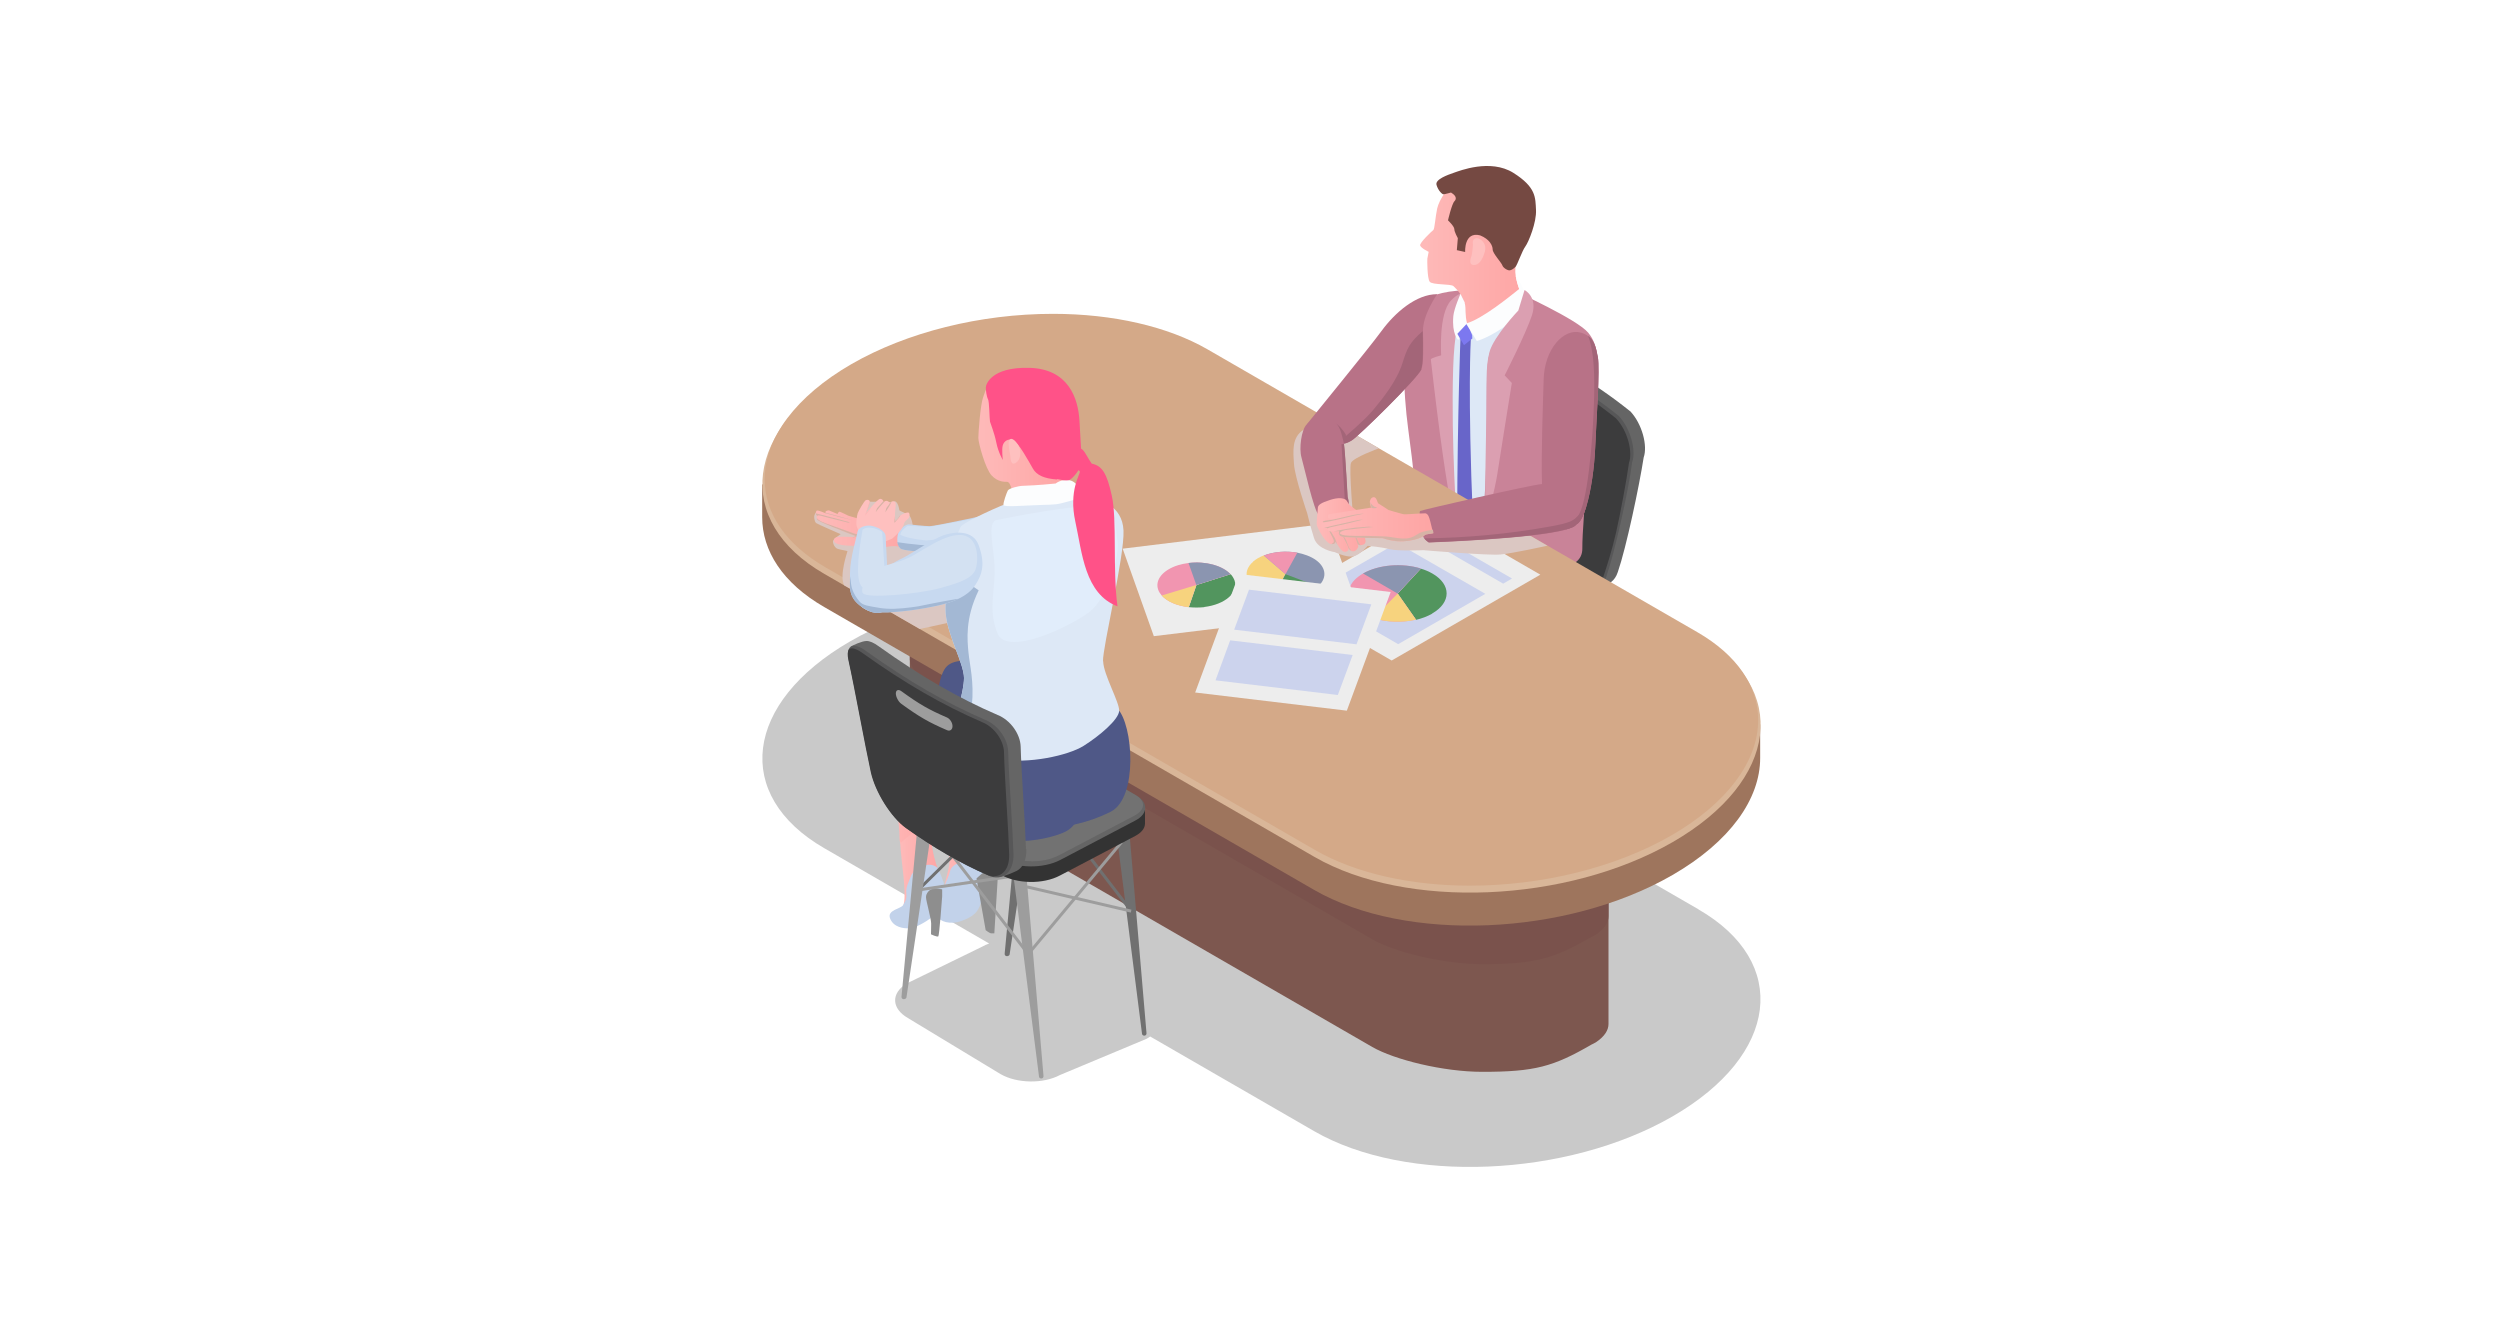 <?xml version="1.0" encoding="UTF-8"?>
<svg xmlns="http://www.w3.org/2000/svg" xmlns:xlink="http://www.w3.org/1999/xlink" viewBox="0 0 150 80">
  <defs>
    <style>
      .cls-1 {
        fill: #424747;
      }

      .cls-1, .cls-2, .cls-3, .cls-4, .cls-5, .cls-6, .cls-7, .cls-8, .cls-9, .cls-10, .cls-11, .cls-12, .cls-13, .cls-14, .cls-15, .cls-16, .cls-17, .cls-18, .cls-19, .cls-20, .cls-21, .cls-22, .cls-23, .cls-24, .cls-25, .cls-26, .cls-27, .cls-28, .cls-29, .cls-30, .cls-31, .cls-32, .cls-33, .cls-34, .cls-35, .cls-36, .cls-37, .cls-38, .cls-39, .cls-40, .cls-41, .cls-42, .cls-43, .cls-44, .cls-45, .cls-46, .cls-47, .cls-48, .cls-49, .cls-50, .cls-51, .cls-52, .cls-53, .cls-54, .cls-55, .cls-56, .cls-57, .cls-58, .cls-59 {
        stroke-width: 0px;
      }

      .cls-2 {
        fill: #333;
      }

      .cls-3 {
        fill: #d6b3a6;
      }

      .cls-3, .cls-4, .cls-57 {
        mix-blend-mode: multiply;
      }

      .cls-4 {
        fill: #c9c9c9;
      }

      .cls-5 {
        fill: #575758;
      }

      .cls-6 {
        fill: url(#_ÂÁ_Ï_ÌÌ_È_ËÂÌÚ_5);
      }

      .cls-7 {
        fill: #4f5887;
      }

      .cls-8 {
        fill: #7a524c;
      }

      .cls-9 {
        fill: #938dcb;
      }

      .cls-10 {
        fill: #754942;
      }

      .cls-11 {
        fill: #8e8e8e;
      }

      .cls-12 {
        fill: #f195b0;
      }

      .cls-13 {
        fill: #3c3c3d;
      }

      .cls-14 {
        fill: #f7d37e;
      }

      .cls-15 {
        fill: #ccd3ed;
      }

      .cls-16 {
        fill: #db9fb1;
      }

      .cls-17 {
        fill: #656565;
      }

      .cls-18 {
        fill: #52955e;
      }

      .cls-19 {
        fill: #4d4c8c;
      }

      .cls-20 {
        fill: #485455;
      }

      .cls-21 {
        fill: #d3e1f2;
      }

      .cls-22 {
        fill: #ff5288;
      }

      .cls-23 {
        fill: #d9b698;
      }

      .cls-24 {
        fill: #dde8f6;
      }

      .cls-25 {
        fill: #525d5e;
      }

      .cls-26 {
        fill: url(#_ÂÁ_Ï_ÌÌ_È_ËÂÌÚ_5-9);
      }

      .cls-27 {
        fill: url(#_ÂÁ_Ï_ÌÌ_È_ËÂÌÚ_5-8);
      }

      .cls-28 {
        fill: url(#_ÂÁ_Ï_ÌÌ_È_ËÂÌÚ_5-7);
      }

      .cls-29 {
        fill: url(#_ÂÁ_Ï_ÌÌ_È_ËÂÌÚ_5-5);
      }

      .cls-30 {
        fill: url(#_ÂÁ_Ï_ÌÌ_È_ËÂÌÚ_5-2);
      }

      .cls-31 {
        fill: url(#_ÂÁ_Ï_ÌÌ_È_ËÂÌÚ_5-3);
      }

      .cls-32 {
        fill: url(#_ÂÁ_Ï_ÌÌ_È_ËÂÌÚ_5-6);
      }

      .cls-33 {
        fill: url(#_ÂÁ_Ï_ÌÌ_È_ËÂÌÚ_5-4);
      }

      .cls-34 {
        fill: #c7d9f0;
      }

      .cls-35 {
        fill: url(#_ÂÁ_Ï_ÌÌ_È_ËÂÌÚ_5-10);
      }

      .cls-36 {
        fill: url(#_ÂÁ_Ï_ÌÌ_È_ËÂÌÚ_5-11);
      }

      .cls-37 {
        fill: #ededed;
      }

      .cls-38 {
        fill: #788182;
      }

      .cls-39 {
        fill: #626b6c;
      }

      .cls-40 {
        fill: #6865c9;
      }

      .cls-41 {
        fill: #8b95b0;
      }

      .cls-42 {
        fill: #7c78f0;
      }

      .cls-43 {
        fill: #484848;
      }

      .cls-44 {
        fill: #727272;
      }

      .cls-45 {
        fill: #a36578;
      }

      .cls-46 {
        fill: #7d574f;
      }

      .cls-47 {
        fill: #9d9d9d;
      }

      .cls-48 {
        fill: #fec0bf;
      }

      .cls-49 {
        fill: #a3b8d4;
      }

      .cls-50 {
        fill: #807abe;
      }

      .cls-51 {
        fill: #9e755d;
      }

      .cls-52 {
        fill: #e1edfb;
      }

      .cls-53 {
        fill: #fcfdfe;
      }

      .cls-54 {
        fill: #c2d2ea;
      }

      .cls-55 {
        fill: #707070;
      }

      .cls-60 {
        isolation: isolate;
      }

      .cls-56 {
        fill: #c98398;
      }

      .cls-57 {
        fill: #dbc7c2;
      }

      .cls-58 {
        fill: #b87287;
      }

      .cls-59 {
        fill: #d4a988;
      }
    </style>
    <linearGradient id="_ÂÁ_Ï_ÌÌ_È_ËÂÌÚ_5" data-name="¡ÂÁ˚ÏˇÌÌ˚È „‡‰ËÂÌÚ 5" x1="85.21" y1="15.27" x2="91.73" y2="15.27" gradientUnits="userSpaceOnUse">
      <stop offset=".05" stop-color="#feb9b8"/>
      <stop offset=".99" stop-color="#fea5a4"/>
    </linearGradient>
    <linearGradient id="_ÂÁ_Ï_ÌÌ_È_ËÂÌÚ_5-2" data-name="¡ÂÁ˚ÏˇÌÌ˚È „‡‰ËÂÌÚ 5" x1="-856.61" y1="46.2" x2="-853.72" y2="46.2" gradientTransform="translate(909.71)" xlink:href="#_ÂÁ_Ï_ÌÌ_È_ËÂÌÚ_5"/>
    <linearGradient id="_ÂÁ_Ï_ÌÌ_È_ËÂÌÚ_5-3" data-name="¡ÂÁ˚ÏˇÌÌ˚È „‡‰ËÂÌÚ 5" x1="-855.71" y1="51.89" x2="-853.37" y2="51.89" gradientTransform="translate(909.71)" xlink:href="#_ÂÁ_Ï_ÌÌ_È_ËÂÌÚ_5"/>
    <linearGradient id="_ÂÁ_Ï_ÌÌ_È_ËÂÌÚ_5-4" data-name="¡ÂÁ˚ÏˇÌÌ˚È „‡‰ËÂÌÚ 5" x1="-853.19" y1="48.86" x2="-850.63" y2="48.86" gradientTransform="translate(909.71)" xlink:href="#_ÂÁ_Ï_ÌÌ_È_ËÂÌÚ_5"/>
    <linearGradient id="_ÂÁ_Ï_ÌÌ_È_ËÂÌÚ_5-5" data-name="¡ÂÁ˚ÏˇÌÌ˚È „‡‰ËÂÌÚ 5" x1="-860.75" y1="31.79" x2="-854.78" y2="31.79" gradientTransform="translate(909.71)" xlink:href="#_ÂÁ_Ï_ÌÌ_È_ËÂÌÚ_5"/>
    <linearGradient id="_ÂÁ_Ï_ÌÌ_È_ËÂÌÚ_5-6" data-name="¡ÂÁ˚ÏˇÌÌ˚È „‡‰ËÂÌÚ 5" x1="-851.01" y1="26.33" x2="-845.41" y2="26.33" gradientTransform="translate(909.71)" xlink:href="#_ÂÁ_Ï_ÌÌ_È_ËÂÌÚ_5"/>
    <linearGradient id="_ÂÁ_Ï_ÌÌ_È_ËÂÌÚ_5-7" data-name="¡ÂÁ˚ÏˇÌÌ˚È „‡‰ËÂÌÚ 5" x1="-857.81" y1="30.51" x2="-857.43" y2="30.51" gradientTransform="translate(909.71)" xlink:href="#_ÂÁ_Ï_ÌÌ_È_ËÂÌÚ_5"/>
    <linearGradient id="_ÂÁ_Ï_ÌÌ_È_ËÂÌÚ_5-8" data-name="¡ÂÁ˚ÏˇÌÌ˚È „‡‰ËÂÌÚ 5" x1="-856.71" y1="30.09" x2="-856.71" y2="30.09" gradientTransform="translate(909.71)" xlink:href="#_ÂÁ_Ï_ÌÌ_È_ËÂÌÚ_5"/>
    <linearGradient id="_ÂÁ_Ï_ÌÌ_È_ËÂÌÚ_5-9" data-name="¡ÂÁ˚ÏˇÌÌ˚È „‡‰ËÂÌÚ 5" x1="-856.02" y1="30.86" x2="-856.01" y2="30.86" gradientTransform="translate(909.71)" xlink:href="#_ÂÁ_Ï_ÌÌ_È_ËÂÌÚ_5"/>
    <linearGradient id="_ÂÁ_Ï_ÌÌ_È_ËÂÌÚ_5-10" data-name="¡ÂÁ˚ÏˇÌÌ˚È „‡‰ËÂÌÚ 5" x1="79" y1="31.51" x2="81.91" y2="31.51" xlink:href="#_ÂÁ_Ï_ÌÌ_È_ËÂÌÚ_5"/>
    <linearGradient id="_ÂÁ_Ï_ÌÌ_È_ËÂÌÚ_5-11" data-name="¡ÂÁ˚ÏˇÌÌ˚È „‡‰ËÂÌÚ 5" x1="79.31" y1="31.15" x2="86.02" y2="31.15" xlink:href="#_ÂÁ_Ï_ÌÌ_È_ËÂÌÚ_5"/>
  </defs>
  <g class="cls-60">
    <g id="Calque_1" data-name="Calque 1">
      <g>
        <g>
          <path class="cls-4" d="M89.87,44.92l5.57,3.37c.98.56,1.02,1.47.09,2.06l-4.55,2.22c-.68.43-1.85.44-2.56.03l-7.36-4.08c-.72-.41-.69-1.09.05-1.48l5.19-2.17c1.02-.53,2.59-.51,3.56.05Z"/>
          <g>
            <g>
              <path class="cls-17" d="M97.79,24.66c-2.31-1.85-4.71-3.21-7.47-4.31-.14-.02-.27-.02-.39,0h0s-.03,0-.04,0c0,0-.01,0-.02,0-.5.09-.95.34-1.22.58-.04.03.03.25.18.62-.01.08-.02.15-.02.23-.02,1.71-.08,5.99-.11,7.7-.02,1.15.68,2.06,1.61,2.3,1.62.7,3.2,1.71,4.68,2.7.34.56.58.89.66.88.4-.07.81-.31.96-.4,0,0,.01,0,.02-.01.02-.02.04-.03.04-.03h0c.17-.13.31-.32.4-.6.5-1.44,1.29-5.18,1.55-6.87.25-.7-.09-2.02-.81-2.78Z"/>
              <g>
                <path class="cls-5" d="M94.36,34.81c-1.5-1-3.1-2.02-4.73-2.73-.93-.24-1.63-1.15-1.61-2.3.03-1.71.1-5.98.11-7.7,0-.84.69-1.57,1.52-1.44,2.77,1.11,5.16,2.46,7.47,4.31.72.76,1.06,2.08.81,2.78-.21,1.69-1.05,5.43-1.55,6.87-.33.97-1.19.98-2.02.2Z"/>
                <path class="cls-13" d="M95.37,35.32c-.32,0-.69-.19-1.06-.53h0s0-.01,0-.01c-1.5-1-3.11-2.03-4.75-2.74h0s0,0,0,0c-.92-.24-1.55-1.14-1.53-2.19.01-.81.08-1.9.14-3.06.07-1.25-.04-3.74-.03-4.64,0-.74.55-1.35,1.22-1.35.05,0,.11,0,.17.01,2.84,1.14,5.2,2.5,7.43,4.29.72.77,1.01,2.04.78,2.67-.14,1.02-.52,3.07-.78,4.2-.24,1.04-.54,1.99-.77,2.67-.16.45-.43.69-.79.69Z"/>
              </g>
              <path class="cls-47" d="M94.97,25.54c-1.1-.76-1.65-1.08-2.75-1.59-.18-.08-.33-.32-.33-.53h0c0-.21.15-.32.33-.23,1.1.51,1.65.83,2.75,1.59.18.13.33.41.33.62h0c0,.21-.15.27-.33.15Z"/>
            </g>
            <g>
              <path class="cls-55" d="M87.72,45.19h-.04c-.08,0-.14-.07-.13-.15l1.03-10.96.84.49-1.57,10.5c0,.07-.07.11-.13.11Z"/>
              <path class="cls-55" d="M95.94,49.96h0c.08,0,.14-.07.13-.15l-1.02-11.98-.84-.49,1.59,12.5c0,.07.07.12.13.12Z"/>
              <rect class="cls-55" x="88.46" y="38.11" width="6.13" height=".18" transform="translate(-4.56 13.61) rotate(-8.3)"/>
              <rect class="cls-55" x="92.03" y="33.57" width=".18" height="9.95" transform="translate(-4.4 64.14) rotate(-37.56)"/>
              <rect class="cls-55" x="85.61" y="35.03" width=".18" height="5.78" transform="translate(27.31 111.21) rotate(-75.33)"/>
              <rect class="cls-55" x="80.94" y="37.85" width="9.52" height=".18" transform="translate(-1.97 71.09) rotate(-44.59)"/>
              <path class="cls-47" d="M81.54,47.77h-.04c-.08,0-.14-.07-.13-.15l1.03-10.96.84.49-1.57,10.5c0,.07-.07.11-.13.11Z"/>
              <path class="cls-47" d="M89.76,52.53h0c.08,0,.14-.07.13-.15l-1.02-11.98-.84-.49,1.59,12.5c0,.07.07.12.13.12Z"/>
              <rect class="cls-47" x="82.27" y="40.69" width="6.13" height=".18" transform="translate(-4.99 12.75) rotate(-8.3)"/>
              <rect class="cls-47" x="85.84" y="36.15" width=".18" height="9.95" transform="translate(-7.26 60.91) rotate(-37.56)"/>
              <rect class="cls-47" x="91.93" y="38.55" width=".18" height="6.42" transform="translate(30.49 121.92) rotate(-76.9)"/>
              <rect class="cls-47" x="87.39" y="41.61" width="8.76" height=".18" transform="translate(.96 85.46) rotate(-50.17)"/>
            </g>
            <g>
              <path class="cls-19" d="M95.68,36.19l-.57-.04c-.06-.04-.12-.08-.19-.12l-5.15-2.97c-.98-.56-2.55-.59-3.56-.05l-4.31,2.27-.79-.05v.92h0c0,.26.17.52.52.73l6.7,3.87c.72.41,1.88.4,2.56-.03l4.13-2.61c.44-.28.65-.62.67-.97h0s0-.93,0-.93Z"/>
              <path class="cls-50" d="M89.76,32.12l5.15,2.97c.98.56,1.02,1.47.09,2.06l-4.13,2.61c-.68.43-1.85.44-2.56.03l-6.7-3.87c-.72-.41-.69-1.09.05-1.48l4.53-2.38c1.02-.53,2.59-.51,3.56.05Z"/>
              <path class="cls-9" d="M89.58,39.8c-.45,0-.87-.1-1.19-.28l-6.7-3.87c-.3-.17-.46-.39-.45-.61,0-.23.19-.45.5-.62l4.53-2.38c.45-.24,1.04-.37,1.66-.37.67,0,1.29.15,1.76.42l5.15,2.97c.44.25.68.58.69.92,0,.33-.21.64-.6.89l-4.13,2.61c-.31.2-.76.31-1.23.31Z"/>
            </g>
          </g>
        </g>
        <path class="cls-4" d="M101.91,54.56l-29.39-16.97c-5.51-3.18-15.15-2.78-21.51.89h0c-6.37,3.68-7.06,9.24-1.54,12.42l9.88,5.71c-.15.05-.29.12-.42.19l-4.55,2.22c-.93.59-.89,1.49.09,2.06l5.57,3.37c.98.56,2.55.59,3.56.05l5.19-2.17c.08-.04.15-.09.22-.14l9.84,5.68c5.51,3.18,15.15,2.78,21.51-.89,6.37-3.68,7.06-9.24,1.54-12.42Z"/>
        <g>
          <path class="cls-43" d="M76.46,50.56c-.37.26-.82.66-.77,1.12.06.46.18.77.91.91.73.15,1.19-.02,1.78-.26.59-.24,1.07-.73,1.2-.93s.55-.7.66-.78c.11-.08.34-.15.34-.15l.22.08s1.14-.4,1.51-.61c.37-.21.55-.72.51-.85s-.17-.43-.34-.48c-.17-.05-.8-.01-.8-.01l-5.24,1.94Z"/>
          <path class="cls-43" d="M85.62,50.83s.43.18.43.57.06.56.02.69c-.03.13-.43.53-.7.72-.26.19-.47.29-.47.29l-.24.06s-.77,1.2-1.3,1.58c-.54.38-1.27.77-2.29.73-1.02-.03-1.3-.14-1.66-.4s-.34-.42-.34-.42c0,0-.03-.28.17-.56.2-.28,1.26-.82,1.26-.82l5.1-2.42Z"/>
          <path class="cls-39" d="M78.9,48.05c-.57.51-2.49,2.08-2.7,2.36-.21.28-.39,1.15-.08,1.54.31.39,1.75.11,2.51-.26s1.14-1.15,1.45-1.34c.31-.18,2.02-.95,2.1-1.27.08-.32-.07-1.06-.2-1.38s-.87-.27-1.15-.23c-.27.05-1.53.22-1.94.58Z"/>
          <path class="cls-39" d="M82.89,49.79c-.46.21-.58.62-.8.91-.22.29-2.27,2.69-2.53,2.95-.25.26-.34.89.25,1.21.59.32,1.77.24,2.85-.19,1.07-.43,2.02-2,2.33-2.25.31-.25.86-.63.9-1.1s-.31-1.39-.33-1.53c-.02-.15-1.59-.22-1.59-.22l-1.09.22Z"/>
          <path class="cls-20" d="M88.49,34.16c-.4.68-1.33,1.1-2.44,2.01-1.91,1.55-5.11,2.3-5.3,3.01-.18.71.61,7.25.55,7.92-.01.15-.2.43-.56.59-.11.05-.24.09-.38.11-.61.09-1.75.2-2.12-.11-.37-.3-1.32-9.3-1.26-10.11.06-.81.66-1.32,1.27-1.8,1.63-1.3,5.56-4.07,7.98-5.13,0,0,1.22-1.16,2.16,1.34.4,1.05.39,1.68.1,2.17Z"/>
          <path class="cls-20" d="M94.47,34.86c-.12.76-.3,1.81-1.72,2.91-1.42,1.1-6.6,2.77-6.65,2.96-.05.18.15,1.87.09,2.93-.06,1.05-.67,6.11-.81,6.42-.05.12-.13.22-.24.3-.17.13-.44.22-.86.3-.69.12-2-.15-2.04-.69-.05-.53-.56-10.71.03-11.4.59-.69,4.54-3.54,4.54-3.54,0,0-.08-.31-.14-.67-.06-.37.41-1.71.72-2.42,0,0,3.87-.76,5.68-.6.45.04.78.13.88.31.5.9.64,2.44.52,3.2Z"/>
          <path class="cls-1" d="M84.9,51.6s.01-.07.02-.11v.07s-.02.02-.02.03Z"/>
          <path class="cls-1" d="M94.47,34.86c-.12.76-.3,1.81-1.72,2.91-1.42,1.1-6.6,2.77-6.65,2.96-.05.18.15,1.87.09,2.93-.06,1.05-.67,6.11-.81,6.42-.05.12-.13.22-.24.3.14-.65.27-1.31.29-1.95.04-.86.4-1.72.36-2.58-.03-.76.1-1.51.12-2.28.01-.55.22-1.3,0-1.83-.14-.33-.62-.6-.61-.95,1.64-.93,3.36-1.71,5.14-2.34.43-.15.86-.29,1.24-.54.34-.22.62-.51.89-.8.33-.35.65-.72.85-1.15.38-.8.33-1.72.22-2.6-.07-.55-.16-1.1-.28-1.64-.17-.08-.27-.21-.31-.37.45.04.78.13.88.31.5.9.64,2.44.52,3.2Z"/>
          <path class="cls-1" d="M88.49,34.16c-.4.68-1.33,1.1-2.44,2.01-1.91,1.55-5.11,2.3-5.3,3.01-.18.71.61,7.25.55,7.92-.01.15-.2.43-.56.59,0-.53,0-1.07,0-1.6,0-.04,0-.08.04-.1,0,0,.01,0,.02,0-.18-1.2-.35-2.4-.53-3.59-.09-.6-.24-1.22-.26-1.83-.02-.45-.1-.94-.04-1.39.04-.29.16-.59.38-.79.12-.1.25-.16.39-.23,1.94-.92,3.88-1.84,5.82-2.76.65-.31,1.32-.63,1.76-1.2.06-.01.12-.03.17-.04Z"/>
          <path class="cls-25" d="M86.43,31.98c-.32-.34-.53-.51-1.01-.48-.42.03-.83.15-1.22.32-.77.34-1.44.87-2.12,1.36-1.16.83-2.27,1.73-3.47,2.51-.38.25-.78.49-1.03.87-.25.38-.3.93.01,1.26.23.24.6.29.93.29.5,0,.99-.13,1.46-.3.59-.22,1.14-.54,1.68-.86,1.52-.88,3.05-1.77,4.45-2.84.43-.33.89-.78.81-1.32-.05-.32-.27-.57-.49-.8Z"/>
          <path class="cls-25" d="M90.43,34.12c-.7-.21-1.42.2-2.05.57-1.9,1.13-3.95,2.1-5.45,3.73-.25.27-.49.6-.44.96.05.32.34.57.65.66.32.09.65.05.97-.02,1.4-.28,2.69-.94,3.9-1.69,1.21-.75,2.37-1.58,3.63-2.25.27-.14.54-.28.77-.48.23-.2.41-.47.43-.77,0-.14-.02-.29-.11-.39-.06-.07-.15-.12-.23-.16-.89-.42-1.93-.5-2.87-.21l.79.06Z"/>
          <path class="cls-25" d="M77.99,36.99c-.61.34-.8,1.32-.62,2.84.19,1.52.8,7.14,1.29,7.6.48.46,1.71.23,1.8-.29.09-.52-.82-7.01-.79-7.8.03-.79.05-1.77-.3-2.1s-1.38-.25-1.38-.25Z"/>
          <path class="cls-25" d="M83.17,38.7c-.63.3-.67.85-.69,1.49-.02.64-.05,9.11,0,9.64s1.14.67,1.48.58c.34-.09.83-.08.87-.43.05-.35.74-6.25.62-7.65-.12-1.41-.6-1.84-.62-2.25s-.11-.81-.26-.94c-.15-.13-1.4-.44-1.4-.44Z"/>
          <path class="cls-38" d="M84.53,50.41h-.18s.06-1.03.35-3.26c.29-2.22.21-5.05.21-5.08.01-.16.13-1.51.37-1.85.13-.2,1.97-1.36,4.76-3.12,1.48-.93,2.87-1.81,3.06-1.97.22-.18.46-.72.35-2.23h.18c.09,1.26-.05,2.06-.41,2.37-.2.17-1.54,1.01-3.08,1.99-1.93,1.21-4.56,2.88-4.7,3.07-.18.26-.3,1.35-.33,1.75,0,.02.07,2.86-.21,5.09-.29,2.23-.35,3.23-.35,3.24Z"/>
          <path class="cls-38" d="M80.67,47.8s-.05-2.64-.67-8.18c-.05-.42.13-1.08.78-1.56.58-.43,4.28-1.9,4.43-1.96.34-.21,1.3-.83,1.45-1.06l.15.1c-.2.31-1.39,1.05-1.53,1.13-.05.02-3.84,1.53-4.41,1.94-.55.41-.75.99-.71,1.39.62,5.55.67,8.17.67,8.19h-.18Z"/>
          <path class="cls-3" d="M81.46,32.64l.04.15s0,.03-.03.07c0-.09-.01-.19-.02-.22Z"/>
          <path class="cls-24" d="M90.72,17.53c-1.63-.26-4.37.24-5.09.5s-1.22,1.37-1.27,2.47c-.05,1.1-.06,3.8.18,4.92.24,1.13.62,5.16.62,5.66s.99,1.2,3.86,1.43c2.87.23,4.88-.21,5.09-.71.21-.5-.17-6.25.12-7.42.29-1.17,1.42-3.58,1.08-4.18-.34-.6-4.3-2.64-4.3-2.64l-.3-.03Z"/>
          <path class="cls-40" d="M87.63,20.22s-.18,4.46-.2,10.76l.42.95.53-.64c-.33-7.75-.13-10.93-.13-10.93l-.62-.14Z"/>
          <path class="cls-56" d="M89.86,17.46c-4.07-.3-4.76.64-5.29,1.55-.53.91-.37,4.59-.08,6.72.29,2.14.59,4.77.49,5.05s-1.55,1.37-1.61,1.49c-.06.12,1.72-.15,2.58.21.87.36,1.17-1.39,1.12-3.18-.05-1.79-.72-9.32.72-9.87,1.44-.55,2.97-1.74,3.44-.98.47.75-.87,1.37-1.51,2.09-.64.72-.48,2.04-.53,6.09-.05,4.04-.33,5.8-.71,6.27-.38.47,1.61-.21,2.73.54,1.11.75,3.75,1.02,3.73-.54-.02-1.56.67-8.65.82-9.82.15-1.17.21-2.31-.47-3.12-.68-.81-4.35-2.47-4.35-2.47l-1.08-.03Z"/>
          <path class="cls-16" d="M88.28,17.65s-.46-.41-1.22.38c-.76.79-.59,3.29-.59,3.29,0,0-.63.16-.62.25,1.11,9.74,1.58,10.08,1.58,10.08,0,0-.38-5.03-.24-9.56.12-4.02,1.1-4.44,1.1-4.44Z"/>
          <g>
            <path class="cls-6" d="M87.9,10.68c-1.04.37-1.55,1.32-1.67,1.83-.11.51-.15,1.23-.23,1.29s-.84.77-.79.93c.05.16.51.38.51.38,0,0-.06.32-.08.41-.01.09-.01,1.17.14,1.38s1.28.12,1.43.27.62.56.68,1.22c.06.66-.06,1.08-.03,1.36.04.29,1.5-.06,2.36-.41.86-.35,1.29-1.02,1.03-1.73-.26-.71-.49-1.37-.2-2.04s.75-1.05.66-1.84c-.09-.79-3.83-3.07-3.83-3.07Z"/>
            <path class="cls-48" d="M88.37,14.65c-.04-.36.2-.4.36-.33.16.06.49.32.36.78s-.35.82-.67.8c-.32-.02-.18-.4-.13-.54.05-.15.09-.7.09-.7Z"/>
            <path class="cls-53" d="M87.88,18.16c.1.4,0,.72.15,1.27-.44.89-.54.97-.54.97,0,0-.39-.35-.29-1.44.04-.44.43-1.33.43-1.33l.26.53Z"/>
            <polygon class="cls-42" points="88.04 19.39 87.44 20.03 87.84 20.71 88.34 20.31 88.33 20.11 88.04 19.39"/>
            <path class="cls-53" d="M91.16,17.33c-.56.45-2.25,1.83-3.2,2.08l.65,1.05s.77-.19,1.95-1.07c1.17-.88,1.11-1.05,1.11-1.28s-.42-1.15-.55-1.29c-.13-.14-.18-.29-.18-.29,0,0,.06.36.21.81Z"/>
            <path class="cls-10" d="M87.08,11.57c.25.14.35.34.19.5-.16.15-.39,1.15-.39,1.15,0,0,.38.36.38.53s.21.54.21.54l-.06.72.5.11s-.08-1.24.89-1c.58.23.76.62.76.85s.53.79.58.95.34.33.46.3.22-.1.33-.21c.11-.11.39-.95.59-1.22.2-.27.68-1.46.64-2.19-.04-.74.02-1.36-1.36-2.23-1.38-.86-3.23-.12-3.58,0-.35.12-1.12.39-1.03.72s.33.56.41.57c.08,0,.47-.11.47-.11Z"/>
          </g>
          <path class="cls-16" d="M91.47,17.4s.82.41.44,1.54c-.38,1.13-1.63,3.58-1.63,3.58l.43.46s-.77,4.78-.88,5.52c-.11.75-.73,3.19-.73,3.19,0,0,0-2.73.07-6.11.06-2.59-.06-3.5.2-4.46.26-.95,1.73-2.49,1.73-2.49l.37-1.22Z"/>
        </g>
        <path class="cls-46" d="M96.51,51.09l-41.92-14.86v9.22s-.07.04-.1.05c0,0,.04-.02.1-.05v.44c0,.05,0,.11,0,.16h0s0,0,0,0c.07.62.81,1.21,1.11,1.39l26.64,15.38c1.32.76,4.25,1.49,6.6,1.49h0c3.15,0,4.26-.31,6.54-1.63,0,0,.27-.13.27-.14.54-.36.76-.74.76-1.1h0s0-10.37,0-10.37Z"/>
        <path class="cls-8" d="M96.51,44.63l-41.92-14.86v9.22s-.07.04-.1.05c0,0,.04-.02.1-.05v.44c0,.05,0,.11,0,.16h0s0,0,0,0c.07.62.81,1.21,1.11,1.39l26.64,15.38c1.32.76,4.25,1.49,6.6,1.49h0c3.15,0,4.26-.31,6.54-1.63,0,0,.27-.13.27-.14.54-.36.76-.74.76-1.1h0s0-10.37,0-10.37Z"/>
        <g>
          <path class="cls-30" d="M53.58,41.62c-.47.27-.42,0-.48.35-.06.35.89,7.18.87,8.28-.02,1.1,1.33.24,1.77-.21.44-.46.15-5.3.12-6.01s-2.29-2.41-2.29-2.41Z"/>
          <path class="cls-31" d="M54,50.46c.1,1.54.39,2.97.23,3.76-.16.79,1.58-1.42,1.64-1.5.06-.08.7.26.39-.61-.31-.87-.44-1.69-.36-2.5s-1.84.95-1.84.95l-.06-.09Z"/>
          <path class="cls-33" d="M59.07,51.89c.08-.12-.64-1.63-.47-3.23.17-1.6-1.3-4.42-1.3-4.42,0,0-.69-.84-.7,0-.02.84.37,7.19.37,7.51s-.41,1.65-.44,2.03c-.03.39,2.28-1.27,2.32-1.31.04-.04.23-.59.23-.59Z"/>
          <path class="cls-54" d="M56.17,52.01c-.51-.36-1.36.13-1.52.57-.16.45-.31.62-.27,1.03.03.41-.08.46-.19.69-.11.23-1,.29-.78.82.22.53.8.59,1.15.58.35-.01,1.01-.4,1.31-.63.3-.23.48-.79.58-.96s.33-.71.16-1.19c-.17-.48-.31-.82-.42-.9Z"/>
          <path class="cls-54" d="M56.19,54.96c.21.34.82.54,1.49.3.66-.24,1.03-.51,1.17-1.11.14-.59.73-1.38.89-1.77.16-.39-.9-1.12-1.37-.93s-1.25.34-1.36.8c-.11.46-.59,1.42-.67,1.6-.07.18-.14,1.11-.14,1.11Z"/>
          <path class="cls-11" d="M56.16,53.3c-.43,0-.61.34-.6.54,0,.2.31,1.28.31,1.57s-.01.65-.01.65c0,0,.38.18.44.12.06-.05.23-2.39.23-2.39v-.43l-.37-.06Z"/>
          <path class="cls-11" d="M59.29,52.24c-.21-.03-.7.47-.7.47l.55,3.1s.24.19.33.19h.19l.22-3.57-.59-.19Z"/>
        </g>
        <g>
          <path class="cls-51" d="M105.63,43.48l-.47-.11c-.56-1.23-1.64-2.37-3.26-3.3l-29.39-16.97c-5.51-3.18-15.15-2.78-21.51.89h0c-2.6,1.5-4.25,3.31-4.92,5.15l-.35-.08v1.96h0c0,2.02,1.22,3.96,3.72,5.4l29.39,16.97c5.51,3.18,15.15,2.78,21.51-.89,3.48-2.01,5.26-4.58,5.26-7.02h0s0-1.99,0-1.99Z"/>
          <path class="cls-23" d="M101.91,38.1l-29.39-16.97c-5.51-3.18-15.15-2.78-21.51.89h0c-6.37,3.68-7.06,9.24-1.54,12.42l29.39,16.97c5.51,3.18,15.15,2.78,21.51-.89h0c6.37-3.68,7.06-9.24,1.54-12.42Z"/>
          <path class="cls-59" d="M88.2,53.14c-3.6,0-6.9-.76-9.28-2.13l-29.39-16.97c-2.36-1.36-3.65-3.23-3.65-5.28,0-2.48,1.89-5,5.2-6.91,3.33-1.92,7.74-3.02,12.1-3.02,3.6,0,6.89.76,9.27,2.13l29.39,16.97c2.36,1.36,3.65,3.23,3.65,5.28,0,2.48-1.89,5-5.2,6.91-3.33,1.92-7.74,3.02-12.1,3.02h0Z"/>
          <g>
            <polygon class="cls-37" points="92.42 34.48 85.86 30.69 76.94 35.85 83.5 39.63 92.42 34.48"/>
            <polygon class="cls-15" points="90.72 34.71 85.42 31.65 84.89 31.96 90.19 35.02 90.72 34.71"/>
            <polygon class="cls-15" points="89.12 35.63 83.82 32.58 78.6 35.59 83.89 38.65 89.12 35.63"/>
            <g>
              <path class="cls-18" d="M85.93,36.81c1.15-.66,1.16-1.74.01-2.4-.21-.12-.44-.22-.69-.29l-1.39,1.5,1.1,1.57c.35-.08.69-.21.97-.37Z"/>
              <path class="cls-12" d="M84.96,37.18l-1.1-1.57,1.39-1.5c-1.11-.34-2.52-.24-3.47.3-.2.12-.37.25-.5.38-.62.65-.46,1.47.49,2.02.19.11.41.2.63.28.78.25,1.73.28,2.55.09Z"/>
              <path class="cls-14" d="M84.96,37.18l-1.1-1.57-1.45,1.48c.78.25,1.73.28,2.55.09Z"/>
              <path class="cls-41" d="M83.86,35.61l1.39-1.5c-1.11-.34-2.52-.24-3.47.3l2.07,1.2Z"/>
            </g>
          </g>
          <g>
            <polygon class="cls-37" points="81.56 36.67 79.69 31.41 67.36 32.92 69.23 38.17 81.56 36.67"/>
            <g>
              <path class="cls-18" d="M72.25,36.42c1.26-.15,2.08-.87,1.82-1.6-.05-.13-.13-.26-.23-.37l-2.05.65-.46,1.33c.3.03.61.03.93,0Z"/>
              <path class="cls-12" d="M71.32,36.43l.46-1.33,2.05-.65c-.48-.51-1.49-.8-2.52-.67-.22.03-.43.07-.62.13-.9.28-1.41.87-1.2,1.47.04.12.12.24.21.35.33.37.93.62,1.62.7Z"/>
              <path class="cls-14" d="M71.32,36.43l.46-1.33-2.08.63c.33.37.93.62,1.62.7Z"/>
              <path class="cls-41" d="M71.78,35.1l2.05-.65c-.48-.51-1.49-.8-2.52-.67l.47,1.32Z"/>
            </g>
            <g>
              <path class="cls-14" d="M75.18,33.71c-.71.62-.41,1.46.66,1.87.2.07.41.13.62.16l.67-1.3-1.3-1.12c-.25.1-.48.23-.65.38Z"/>
              <path class="cls-41" d="M75.83,33.33l1.3,1.12-.67,1.3c.96.16,2.04-.05,2.62-.56.12-.11.22-.23.28-.35.3-.56-.06-1.19-.95-1.52-.18-.07-.38-.12-.57-.16-.68-.12-1.42-.06-2.01.17Z"/>
              <path class="cls-12" d="M75.83,33.33l1.3,1.12.71-1.29c-.68-.12-1.42-.06-2.01.17Z"/>
              <path class="cls-18" d="M77.13,34.45l-.67,1.3c.96.16,2.04-.05,2.62-.56l-1.95-.74Z"/>
            </g>
          </g>
          <g>
            <polygon class="cls-37" points="71.71 41.55 80.81 42.64 83.44 35.52 74.34 34.44 71.71 41.55"/>
            <polygon class="cls-15" points="72.93 40.82 80.27 41.7 81.16 39.3 73.81 38.42 72.93 40.82"/>
            <polygon class="cls-15" points="74.05 37.78 81.39 38.66 82.28 36.26 74.94 35.38 74.05 37.78"/>
          </g>
          <path class="cls-57" d="M92.86,32.74s-2.09.46-2.83.53c-.74.07-4.63-.26-4.63-.26,0,0-1.55.07-2.03-.06-.47-.13-1.31-.2-1.31-.2,0,0-.49.59-.9.64-.41.05-1.07-.26-1.07-.26,0,0-1.04-.15-1.25-.85-.22-.7-.41-1.49-.41-1.49,0,0-.74-2.16-.79-2.94-.05-.78-.15-1.61.58-2.07.73-.45,2.7.07,2.7.07l1.81,1.05s-1.53.55-1.67.87c-.14.32.16,3.7.16,3.7l4.38-.48,3.87-.2,3.39,1.96Z"/>
        </g>
        <path class="cls-57" d="M48.96,30.74s-.1.13-.11.25c0,.13.04.33.11.39.07.06,1.48.67,1.48.67,0,0-.4.26-.45.39-.05.12.08.43.27.49.18.06.59.12.59.14,0,.02-.51,1.47-.2,2.05l.97.55,2.51,1.46,1.06.61,2.91-.64s-.46-4.03-1.06-4.15-2.24-1.17-2.24-1.17c0,0-.06-.7-.25-.85s-.59-.27-.59-.32-.1-.61-.33-.52c-.23.09-.97.01-.97.01,0,0-.54.03-.58-.03-.03-.07-.6,1.32-.6,1.32l-2.52-.66Z"/>
        <g>
          <g>
            <path class="cls-55" d="M60.45,57.37h-.04c-.08,0-.14-.07-.13-.15l1.03-10.96.84.49-1.57,10.5c0,.07-.07.11-.13.11Z"/>
            <path class="cls-55" d="M68.66,62.14h0c.08,0,.14-.07.13-.15l-1.02-11.98-.84-.49,1.59,12.5c0,.07.07.12.13.12Z"/>
            <rect class="cls-55" x="61.18" y="50.29" width="6.13" height=".18" transform="translate(-6.6 9.8) rotate(-8.3)"/>
            <rect class="cls-55" x="64.75" y="45.75" width=".18" height="9.95" transform="translate(-17.48 50.04) rotate(-37.56)"/>
            <rect class="cls-55" x="58.33" y="47.21" width=".18" height="5.78" transform="translate(-4.84 93.92) rotate(-75.33)"/>
            <rect class="cls-55" x="53.66" y="50.03" width="9.52" height=".18" transform="translate(-18.37 55.44) rotate(-44.59)"/>
            <path class="cls-47" d="M54.26,59.95h-.04c-.08,0-.14-.07-.13-.15l1.03-10.96.84.49-1.57,10.5c0,.07-.07.11-.13.11Z"/>
            <path class="cls-47" d="M62.48,64.71h0c.08,0,.14-.07.13-.15l-1.02-11.98-.84-.49,1.59,12.5c0,.07.07.12.13.12Z"/>
            <rect class="cls-47" x="55" y="52.87" width="6.13" height=".18" transform="translate(-7.04 8.94) rotate(-8.3)"/>
            <rect class="cls-47" x="58.57" y="48.33" width=".18" height="9.95" transform="translate(-20.34 46.8) rotate(-37.56)"/>
            <rect class="cls-47" x="64.66" y="50.73" width=".18" height="6.42" transform="translate(-2.47 104.78) rotate(-76.9)"/>
            <rect class="cls-47" x="60.11" y="53.79" width="8.76" height=".18" transform="translate(-18.19 68.92) rotate(-50.18)"/>
          </g>
          <g>
            <path class="cls-2" d="M68.71,48.46l-.98-.06-6.24-3.6c-.72-.41-1.88-.4-2.56.03l-4.13,2.61c-.05.03-.1.07-.15.11l-.52-.03v.95h0c0,.38.26.75.76,1.04l5.15,2.97c.98.56,2.55.59,3.56.05l4.53-2.38c.37-.2.57-.46.57-.74h0s0-.95,0-.95Z"/>
            <path class="cls-17" d="M60.04,51.54l-5.15-2.97c-.98-.56-1.02-1.47-.09-2.06l4.13-2.61c.68-.43,1.85-.44,2.56-.03l6.7,3.87c.72.41.69,1.09-.05,1.48l-4.53,2.38c-1.02.53-2.59.51-3.56-.05Z"/>
            <path class="cls-44" d="M61.88,51.67c-.67,0-1.29-.15-1.76-.42l-5.15-2.97c-.44-.25-.68-.58-.69-.92,0-.33.21-.64.6-.89l4.13-2.61c.31-.2.76-.31,1.23-.31s.87.1,1.19.28l6.7,3.87c.3.17.46.39.45.61,0,.23-.19.45-.5.62l-4.53,2.38c-.45.24-1.04.37-1.66.37Z"/>
          </g>
        </g>
        <g>
          <path class="cls-29" d="M54.93,32.96s-.67-.12-1.11-.18c-.44-.06-.95.12-.95.12,0,0-.68-.14-.79-.14s-.95,0-1.33-.03c-.37-.03-.68-.12-.71-.26s.05-.21.19-.25c.14-.04.93,0,.93,0,0,0,0,0,0,0,.04,0,.22-.05.2-.06-.03-.01-.58-.22-.58-.22,0,0-1.7-.65-1.75-.77-.02-.04-.02-.07-.03-.1,0-.03,0-.05,0-.07,0,0,0,0,0,0,0-.03.01-.05.01-.05,0,0-.05-.03-.06-.08,0-.01,0-.03,0-.06,0-.07.01-.18.09-.18.08,0,.32.09.43.14.04.01.06.03.06.03v-.03h0s0-.03,0-.05c-.01-.08.2-.1.2-.1l.52.22s.06-.13.11-.14c.05,0,.37.16.56.25l.28.08s1.99.58,2.18.58.62.14.99.28c.37.14.57,1.08.57,1.08Z"/>
          <path class="cls-34" d="M60.79,32.53c-.24.14-.52.26-.82.35-.96.29-2.07.35-2.07.35,0,0-3.57-.09-3.85-.31-.12-.1-.18-.24-.2-.39-.03-.2,0-.41.04-.53.06-.22.42-.54.64-.54,0,0,.95.11,1.26.11s3.89-.76,4.89-1.02c1-.27,1.1,1.39.12,1.99Z"/>
          <path class="cls-3" d="M50.91,31.33l.1.06c-.09-.02-1.33-.33-1.33-.33,0,0-.52-.15-.59-.14-.03,0-.06.04-.08.07,0-.03.01-.05.01-.05,0,0-.05-.03-.06-.08,0-.01,0-.03,0-.06.02.01.04.02.06.02.07,0,1.9.5,1.9.5Z"/>
          <path class="cls-3" d="M49.47,30.76s.06.03.06.03v-.03s1.64.45,1.64.45l-.74-.17-.92-.25s-.02-.01-.05-.03Z"/>
          <path class="cls-3" d="M51.17,32.23s.22-.05.2-.06c-.03-.01-.58-.22-.58-.22,0,0-1.7-.65-1.75-.77-.02-.04-.02-.07-.03-.1,0,0,0,0,0,0,.07.15.48.31.79.41.31.11,1.44.52,1.44.52l.41.1s-.18.11-.49.14Z"/>
          <path class="cls-49" d="M59.96,32.88c-.96.29-2.07.35-2.07.35,0,0-3.57-.09-3.85-.31-.12-.1-.18-.24-.2-.39.74.12,2,.24,2.96.27,1.18.03,3.12-.44,3.55-.35.13.03-.06.2-.39.44Z"/>
          <path class="cls-21" d="M54.46,31.55c-.24.18-.4.3-.44.54.45.24,1.57.34,1.57.34l3.19-.34,2.24-.31s-.3-1.11-.53-1.05c-.23.06-4.63.88-4.72.88-.09,0-1.31-.06-1.31-.06Z"/>
        </g>
        <path class="cls-7" d="M63.44,49.85c.94-.5,1.52-.32,3.19-1.14s1.37-5.24.41-6.2-5.27-.41-5.64,1.28c-.37,1.69,2.04,6.07,2.04,6.07Z"/>
        <path class="cls-7" d="M58.01,42.88c-1.38-1.06-2.59-2.16-3.18-2.24-.58-.08-1.58.21-1.73,1.26-.15,1.05,1.83,5.26,4.25,7.32s5.94,1.05,6.65.64c1.5-.85,1.1-4.14-.89-5.99-1.99-1.85-5.11-.98-5.11-.98Z"/>
        <path class="cls-7" d="M59.69,40.16c-1.48-.72-2.57-.61-2.96-.09-.39.52-.73,2.04-.22,4.1.5,2.06,4.14,2,5.57,1.78,1.43-.22,1.78-2.71,1.78-2.71l-4.16-3.08Z"/>
        <path class="cls-24" d="M66.19,39.68c.02.8.98,2.45.96,2.97-.02.52-1.19,1.51-2.13,2.1-.94.59-3.34,1.1-4.99.8-.83-.15-1.52-.4-2-.71-.47-.3-.74-.67-.74-1.05,0-.78.55-2.24.55-3.11s-.98-2.51-1.1-3.88c-.04-.52.03-1.35.16-2.2.21-1.4.57-2.86.8-3.06.38-.32,2.23-1.17,3.14-1.5l1.36-.22s1.91-.09,2.85,0c.95.09,2.29.5,2.36,2.01s-1.26,7.04-1.23,7.84Z"/>
        <path class="cls-49" d="M58.11,39.16c.07.74.35,1.76.2,3.18-.1.89-.23,1.73-.28,2.5-.47-.3-.74-.67-.74-1.05,0-.78.55-2.24.55-3.11s-.98-2.51-1.1-3.88c-.04-.52.03-1.35.16-2.2.22-.13.35-.2.35-.2l1.47,1.02c-.83,1.7-.68,3.01-.61,3.75Z"/>
        <path class="cls-32" d="M60.82,29.86c-.15-.75-.26-.95-.4-.95s-.54.02-.92-.38c-.38-.4-.8-1.96-.8-2.25s.12-1.99.29-2.45c.17-.46.2-.72.6-.84.4-.12,2.26-.56,3.24.42.98.98,1.67,2.59,1.42,3.62-.25,1.03-.59,1.87-.53,2.35.06.48-2.9.47-2.9.47Z"/>
        <path class="cls-53" d="M63.34,29.01c-1.07.11-1.75.13-1.98.14-.23,0-.82.15-.89.28-.07.13-.29.74-.26.87.03.14,1.23.03,2.2,0,.97-.03.95-.01,1.75-.23.8-.22.78-.38.78-.38,0,0-.24-.77-.75-.87-.51-.1-.85.19-.85.19Z"/>
        <path class="cls-52" d="M65.79,30.42c-1.02-.22-5.35.65-5.98.78-.63.13-.15,1.63-.13,2.97s-.4,2.47.18,3.85c.58,1.38,4.38-.44,5.5-1.3,1.12-.86,1.86-3.38,1.68-4.35-.19-.97.15-1.66-1.25-1.95Z"/>
        <path class="cls-22" d="M63.43,28.77c-.76-.05-1.23-.25-1.46-.66-.23-.4-.87-1.58-1.18-1.7-.31-.12-.55.07-.62.3-.08.24,0,.89,0,.89,0,0-.27-.44-.39-1.04s-.35-1.14-.38-1.26c-.03-.12-.04-1.22-.12-1.35-.08-.13-.14-.56-.13-.71,0-.15.29-1.23,2.61-1.17s2.94,1.79,3.01,3.22c.07,1.43.16,2.19.08,2.57s-.48.83-.67.93c-.19.1-.75-.05-.75-.05Z"/>
        <path class="cls-22" d="M65.5,27.81c-.33-.45-.5-1.04-.83-.88-.33.16-.67.6-.59.88s.68.34.71.49c.03.15-.68,1.12-.27,3,.41,1.87.56,4.33,2.53,5.08-.3-2.16-.02-5.17-.34-6.63-.3-1.36-.58-1.8-1.2-1.93Z"/>
        <g>
          <path class="cls-48" d="M54.47,31.14c-.1.07-.2.2-.2.2,0,0-.05.21-.2.43-.16.22-.43.45-.52.53-.09.08-.46.15-.56.29-.09.14-1.57-.12-1.57-.12.12-.49.09-.67,0-.84s0-.72.04-.83c.03-.11.4-.76.49-.79.09-.04.19-.02.23.05.03.07-.23.73-.25.77.02-.02.17-.21.34-.4h0c.21-.25.46-.51.55-.5.12.01.17.09.18.15h0s0,0,0,0c0,.01,0,.03,0,.04-.01.03.03-.01.09-.04.05-.03.11-.04.17-.01.14.07.14.11.14.11,0,0,.03-.05.1-.08.03-.02.08-.03.14-.01.16.03.09.35.09.37,0,.01-.02.17-.03.35,0,.03,0,.05,0,.08,0,.02,0,.03,0,.05,0,.13,0,.25.03.33.09-.08.19-.19.23-.28.01-.02.04-.04.07-.07h0c.12-.08.33-.17.45-.17.14,0,.11.31,0,.38Z"/>
          <path class="cls-28" d="M51.94,30.84s.17-.21.34-.4l-.38.52s.03-.16.05-.18c.01-.02.18-.51.24-.7.03.07-.23.73-.25.77Z"/>
          <path class="cls-3" d="M53.08,30.09l-.29.32-.25.32.08-.23.37-.42s0,.03,0,.04c-.01.03.03-.01.09-.04Z"/>
          <polygon class="cls-27" points="52.99 30.09 52.99 30.09 52.99 30.09 52.99 30.09"/>
          <path class="cls-3" d="M53.49,30.11c-.05.14-.22.4-.22.4l-.15.23s.03-.14.05-.22c.02-.08.19-.24.22-.33,0,0,.03-.05.1-.08Z"/>
          <path class="cls-26" d="M53.69,30.82s0,.05,0,.08c0-.03,0-.05,0-.07,0,0,0,0,0,0Z"/>
          <path class="cls-3" d="M54.02,30.93s0,.02-.01.02c-.05.12-.35.42-.35.42,0,0,.02-.24.03-.43,0,.13,0,.25.03.33.09-.08.19-.19.23-.28.01-.02.04-.04.07-.07Z"/>
          <path class="cls-34" d="M53.32,36.19c0,.12-.05.25-.13.35-.07.09-.18.16-.31.2-.22.07-.53.05-.91-.16-.02,0-.03-.02-.05-.03-.04-.02-.08-.05-.12-.07-.02-.01-.04-.03-.06-.04,0,0,0,0-.01-.01-.82-.56-.74-1.1-.73-1.86,0-.06,0-.13,0-.2,0-.88.42-2.21.45-2.46.04-.25.45-.41.78-.37.33.05.91.27.91.67,0,0,.04.86.09,1.79.05.95.09,1.96.09,2.17Z"/>
          <path class="cls-34" d="M58.52,35.1c-.23.36-.61.64-1.06.85-.38.18-.81.3-1.26.4-.72.16-2.25.42-3.32.39-.38,0-.71-.05-.91-.16-.02,0-.03-.02-.05-.03-.07-.03-.13-.07-.18-.11,0,0,0,0-.01-.01-.18-.15-.28-.32-.3-.51-.04-.34.17-.73.58-1.05.36-.29.82-.6,1.22-.86.38-.24.73-.44.92-.52.39-.18,1.81-1.14,2.42-1.36.62-.22,1.8-.39,2.15.58.4,1.1.23,1.73-.2,2.39Z"/>
          <path class="cls-21" d="M52.93,31.92c-.36-.27-.98-.36-1.18-.13-.17.97-.46,2.77-.09,3.35.38.58,1.43-.67,1.42-.85-.01-.17-.15-2.37-.15-2.37Z"/>
          <path class="cls-21" d="M57.76,32.11c-1.04-.15-2.51,1.03-3.27,1.37-.75.34-1.57.44-1.94.69s-.94.99-.8,1.39c.14.4,3.4.07,4.64-.27,1.25-.34,1.94-.6,2.14-1.12.19-.53.2-1.92-.77-2.06Z"/>
          <path class="cls-49" d="M57.46,35.95c-.38.18-.81.3-1.26.4-.72.16-2.25.42-3.32.39-.22.07-.53.05-.91-.16-.02,0-.03-.02-.05-.03-.07-.03-.13-.07-.18-.11,0,0,0,0-.01-.01-.82-.56-.74-1.1-.73-1.86.03.17.05.33.06.44.05.4.21.68.37.9.05.07.1.13.14.18.2.24.54.27,1.24.39.12.02.25.03.38.04.63.04,1.37-.06,1.9-.14,0,0,1.38-.29,2.37-.45Z"/>
        </g>
        <g>
          <path class="cls-17" d="M61.56,50.95c-.05-1.58-.28-4.58-.32-6.15-.02-.78-.64-1.61-1.38-1.9-2.39-1.03-4.63-2.33-7.12-4.11-.31-.23-.57-.34-.76-.33h0c-.25,0-.87.27-.94.35-.01.02.32.59.86,1.48.37,1.81.82,4.26,1.14,5.73.26,1.19,1.2,2.73,2.14,3.4,1.38.99,2.76,1.81,4.11,2.46.35.48.58.76.65.75.37-.06.82-.27,1-.35,0,0,0,0,0,0,.04-.02.07-.03.07-.03h0c.37-.2.59-.67.57-1.3Z"/>
          <g>
            <path class="cls-5" d="M59.28,52.52c-1.58-.69-3.22-1.63-4.87-2.81-.94-.67-1.88-2.21-2.14-3.4-.38-1.77-.96-4.97-1.35-6.74-.19-.88.29-1.07,1.07-.49,2.49,1.78,4.74,3.08,7.12,4.11.74.29,1.36,1.12,1.38,1.9.04,1.57.27,4.57.32,6.15.03,1.06-.63,1.68-1.53,1.29Z"/>
            <path class="cls-13" d="M59.68,52.59c-.15,0-.31-.04-.48-.11-1.58-.69-3.21-1.63-4.85-2.8-.89-.64-1.83-2.14-2.1-3.34-.18-.85-.41-1.99-.64-3.21-.25-1.28-.5-2.61-.71-3.54-.06-.29-.05-.51.03-.61.04-.05.1-.08.18-.08.17,0,.41.11.68.31,2.49,1.78,4.76,3.09,7.14,4.12.71.28,1.29,1.08,1.31,1.8.02.82.09,2.04.16,3.22.07,1.12.13,2.17.15,2.93.01.45-.1.82-.33,1.05-.15.16-.35.24-.58.24Z"/>
          </g>
          <path class="cls-47" d="M56.82,43.81c-1.09-.47-1.65-.79-2.74-1.58-.18-.13-.33-.42-.33-.62h0c0-.21.15-.27.33-.14,1.09.79,1.65,1.11,2.74,1.58.18.08.33.31.33.52h0c0,.21-.15.32-.33.24Z"/>
        </g>
        <g>
          <path class="cls-58" d="M85.29,22.15c-.23.55-3.8,4.05-4.18,4.27-.16.1-.31.17-.48.2-.05.01-.1.02-.15.02-.2.02-.43-.01-.75-.11-.65-.2-1.56-.62-1.3-1.09.01-.02.03-.05.05-.07.39-.5,3.59-4.39,4.41-5.51.82-1.12,2.09-2.21,3.34-2.21,0,0-.88,1.26-.85,2.22.03.96.03,2-.09,2.27Z"/>
          <path class="cls-45" d="M85.29,22.15c-.23.55-3.8,4.05-4.18,4.27-.16.1-.31.17-.48.2-.05.01-.1.02-.15.02-.01-.25-.03-.42-.03-.48-.02-.27-.71-.89-.86-1.03.05.04.18.13.46.24.06.02.11.05.17.09.31.22.53.62.53.62v.08s1.08-.9,1.63-1.55c.55-.66,1.43-1.74,1.77-2.83.27-.88.44-1.25,1.21-1.91.03.96.03,2-.09,2.27Z"/>
          <g>
            <path class="cls-58" d="M95.71,26.88c-.05,1.14-.24,2.54-.53,3.5-.14.48-.31.85-.5,1.02-.04.03-.08.06-.12.08h0c-.12.06-.26.08-.41.06-.12-.02-.24-.05-.37-.11-.51-.23-1.03-.78-1.16-1.35-.05-.2-.08-.58-.1-1.05-.06-1.74.06-4.87.1-6.28.05-1.81,1.21-3.09,2.24-2.79.17.05.31.12.42.2.36.26.48.69.59,1.27.14.75-.09,3.75-.16,5.46Z"/>
            <path class="cls-58" d="M94.57,31.49h0c-.07.11-.29.2-.61.29-2.03.56-8.23.77-8.23.77,0,0-.17-.11-.27-.24-.03-.03-.05-.07-.06-.1-.06-.16-.31-1.49-.19-1.55.12-.07,6.7-1.58,7.32-1.62,0,0,.01,0,.02,0,.61-.04.67.1,1.1.32,0,0,.93.89,1.03,1.64.02.18,0,.35-.1.5Z"/>
            <g>
              <path class="cls-58" d="M80.79,30.65s-.04.05-.06.07c-.33.3-1.29.48-1.59.21-.32-.3-.89-2.93-1.05-3.48-.16-.55,0-1.67.3-1.97.01-.01.03-.03.04-.04.24-.22.63-.43,1.14-.33.14.03.29.08.44.16.09.05.16.11.22.2.22.28.3.73.37.99,0,.03.02.09.03.16.09.71.22,3.2.22,3.2,0,0,.18.48-.07.82Z"/>
              <path class="cls-45" d="M80.79,30.65s-.04.05-.06.07c-.03-.5-.18-3-.24-4.07.05,0,.1-.01.15-.02.09.71.22,3.2.22,3.2,0,0,.18.48-.07.82Z"/>
              <path class="cls-35" d="M81.78,32.68c-.05.02-.1.03-.14.03-.11,0-.17-.06-.18-.07t0,0l.04.15s0,.03-.03.07c0,0,0,0,0,0-.04.08-.12.21-.26.22-.07,0-.13-.01-.17-.05-.09-.06-.13-.15-.13-.15,0,0,0,.04,0,.08t0,0s0,.03-.01.04t0,0s-.02.02-.02.03c-.03.04-.09.08-.19.08-.16,0-.33-.24-.44-.43,0,0,0,0,0,0-.07-.12-.11-.21-.11-.21,0,0,.02.14-.18.17-.03,0-.05,0-.07,0-.15,0-.26-.12-.41-.29-.17-.2-.4-.63-.46-.8-.06-.17.05-.89.05-1.07s.19-.31.72-.48c.52-.17.81-.12.98,0,0,0,.08.13.16.24.07.11.55.43.55.43l.35.57-.21.4.27.62s.14.32-.08.41Z"/>
              <path class="cls-3" d="M80.24,32.69c-.07-.12-.11-.21-.11-.21,0,0,.02.14-.18.17-.03,0-.05,0-.07,0,.17-.12.15-.1.15-.2,0-.1-.38-.77-.38-.77l-.03-.18.48.8.14.38Z"/>
              <path class="cls-3" d="M81.05,33.04c-.09-.06-.13-.15-.13-.15,0,0,0,.04,0,.08.01-.11-.12-.35-.12-.35l-.57-1.11.54.91s.16.46.22.51c.02.01.05.06.07.11Z"/>
              <path class="cls-3" d="M81.46,32.64s0,0,0,0l-.4-1.12c.03.06.45,1.03.47,1.06.02.03.04.08.12.14-.11,0-.17-.06-.18-.07Z"/>
            </g>
            <path class="cls-36" d="M86.02,31.99l-.48.08s-.15.14-.44.24c-.28.1-.79.2-1.29.16-.5-.05-.85-.18-.85-.18,0,0-2.16-.02-2.43-.09-.09-.02-.14-.06-.17-.11-.02-.04-.03-.08-.03-.12,0-.05.01-.09.01-.09,0,0-.15.01-.31.01-.09,0-.19,0-.25-.01-.12-.02-.14-.12-.14-.16,0-.02,0-.03,0-.03,0,0-.1,0-.2-.01-.02,0-.05,0-.07-.01-.1-.02-.09-.18-.06-.25,0-.02.07-.05.15-.08,0,0,0,0,0,0,.18-.07.46-.15.46-.15h-.01s-.22-.11-.22-.11c0,0-.07-.18.05-.22.1-.03,2.05-.33,2.45-.39.05,0,.07-.01.07-.01,0,0-.07-.25-.07-.33,0,0,0-.01,0-.02,0-.09.08-.28.24-.28.17,0,.22.34.26.37.05.02.62.4.62.4,0,0,.73.22.88.25.15.03.94-.05,1.32-.05,0,0,.1-.02.2.16.07.13.17.57.23.83.03.12.04.21.04.21Z"/>
            <path class="cls-3" d="M80.72,31.07c.19-.05.39-.09.58-.14.18-.04.36-.06.53-.12-.37.03-.72.1-1.09.19-.38.09-.76.19-1.15.23-.09.01-.18.02-.24.09.06.02.13.01.2,0,.12-.02.25-.04.37-.07.27-.05.53-.12.8-.18Z"/>
            <path class="cls-3" d="M81.77,31.18c-.6.16-1.21.3-1.82.43-.1.02-.2.04-.28.09,0,0-.01,0-.02.01,0-.02,0-.03,0-.03,0,0-.1,0-.2-.01.37-.1.73-.18,1.1-.26l.62-.14c.2-.04.39-.1.59-.09Z"/>
            <path class="cls-3" d="M82.39,31.62c-.48.05-.95.09-1.42.15-.14.02-.29.03-.42.09-.1.04-.2.12-.18.22,0,0,0,0,0,0-.02-.04-.03-.08-.03-.12,0-.05.01-.09.01-.09,0,0-.15.01-.31.01.03-.01.06-.02.09-.02.39-.08.78-.15,1.17-.2.18-.02.35-.02.53-.04.1-.01.19-.02.29-.02.09,0,.19.02.28.02Z"/>
            <path class="cls-3" d="M82.63,30.47c-.13.04-.28.03-.41-.01.05,0,.07-.01.07-.01,0,0-.07-.25-.07-.33,0,0,0-.01,0-.02,0,.03.02.06.03.08.04.08.11.15.19.21.05.04.16.02.18.09Z"/>
            <path class="cls-3" d="M86.02,31.99l-.48.08s-.15.14-.44.24c-.28.1-.79.2-1.29.16-.5-.05-.85-.18-.85-.18,0,0-2.16-.02-2.43-.09-.17-.04-.2-.15-.2-.23.07.03.13.1.21.12.11.03.23.04.35.05.34.02.67.02,1.01.01.35,0,.7.03,1.05.03.32,0,.63.07.95.11.32.04.65.04.93-.11.13-.06.24-.15.37-.21.13-.06.27-.09.41-.12.12-.02.24-.05.36-.07.03.12.04.21.04.21Z"/>
            <path class="cls-45" d="M95.18,30.38c-.14.48-.31.85-.5,1.02-.04.03-.08.06-.12.08h0c-.07.11-.29.2-.61.29-2.03.56-8.23.77-8.23.77,0,0-.17-.11-.27-.24.03,0,.05,0,.07,0,2.49-.03,4.98-.26,7.43-.7.27-.05.56-.1.83-.17.14-.04.28-.08.41-.13.17-.07.33-.18.47-.32.16-.15.3-.33.43-.49.03-.04.06-.07.09-.11Z"/>
            <path class="cls-45" d="M95.71,26.88c-.05,1.14-.24,2.54-.53,3.5-.14.48-.31.85-.5,1.02-.04.03-.08.06-.12.08h0c-.07.11-.29.2-.61.29.06-.07.13-.15.2-.23.17-.19.35-.39.51-.56.57-.66.93-4.48.99-7.24.04-1.97-.11-2.92-.37-3.6.36.26.48.69.59,1.27.14.75-.09,3.75-.16,5.46Z"/>
          </g>
        </g>
        <path class="cls-48" d="M60.86,27.81c.37-.12.49-.73.2-1.15-.29-.43-.48-.38-.53-.18s.09.88.09.88c0,0,0,.53.23.45Z"/>
      </g>
    </g>
  </g>
</svg>
